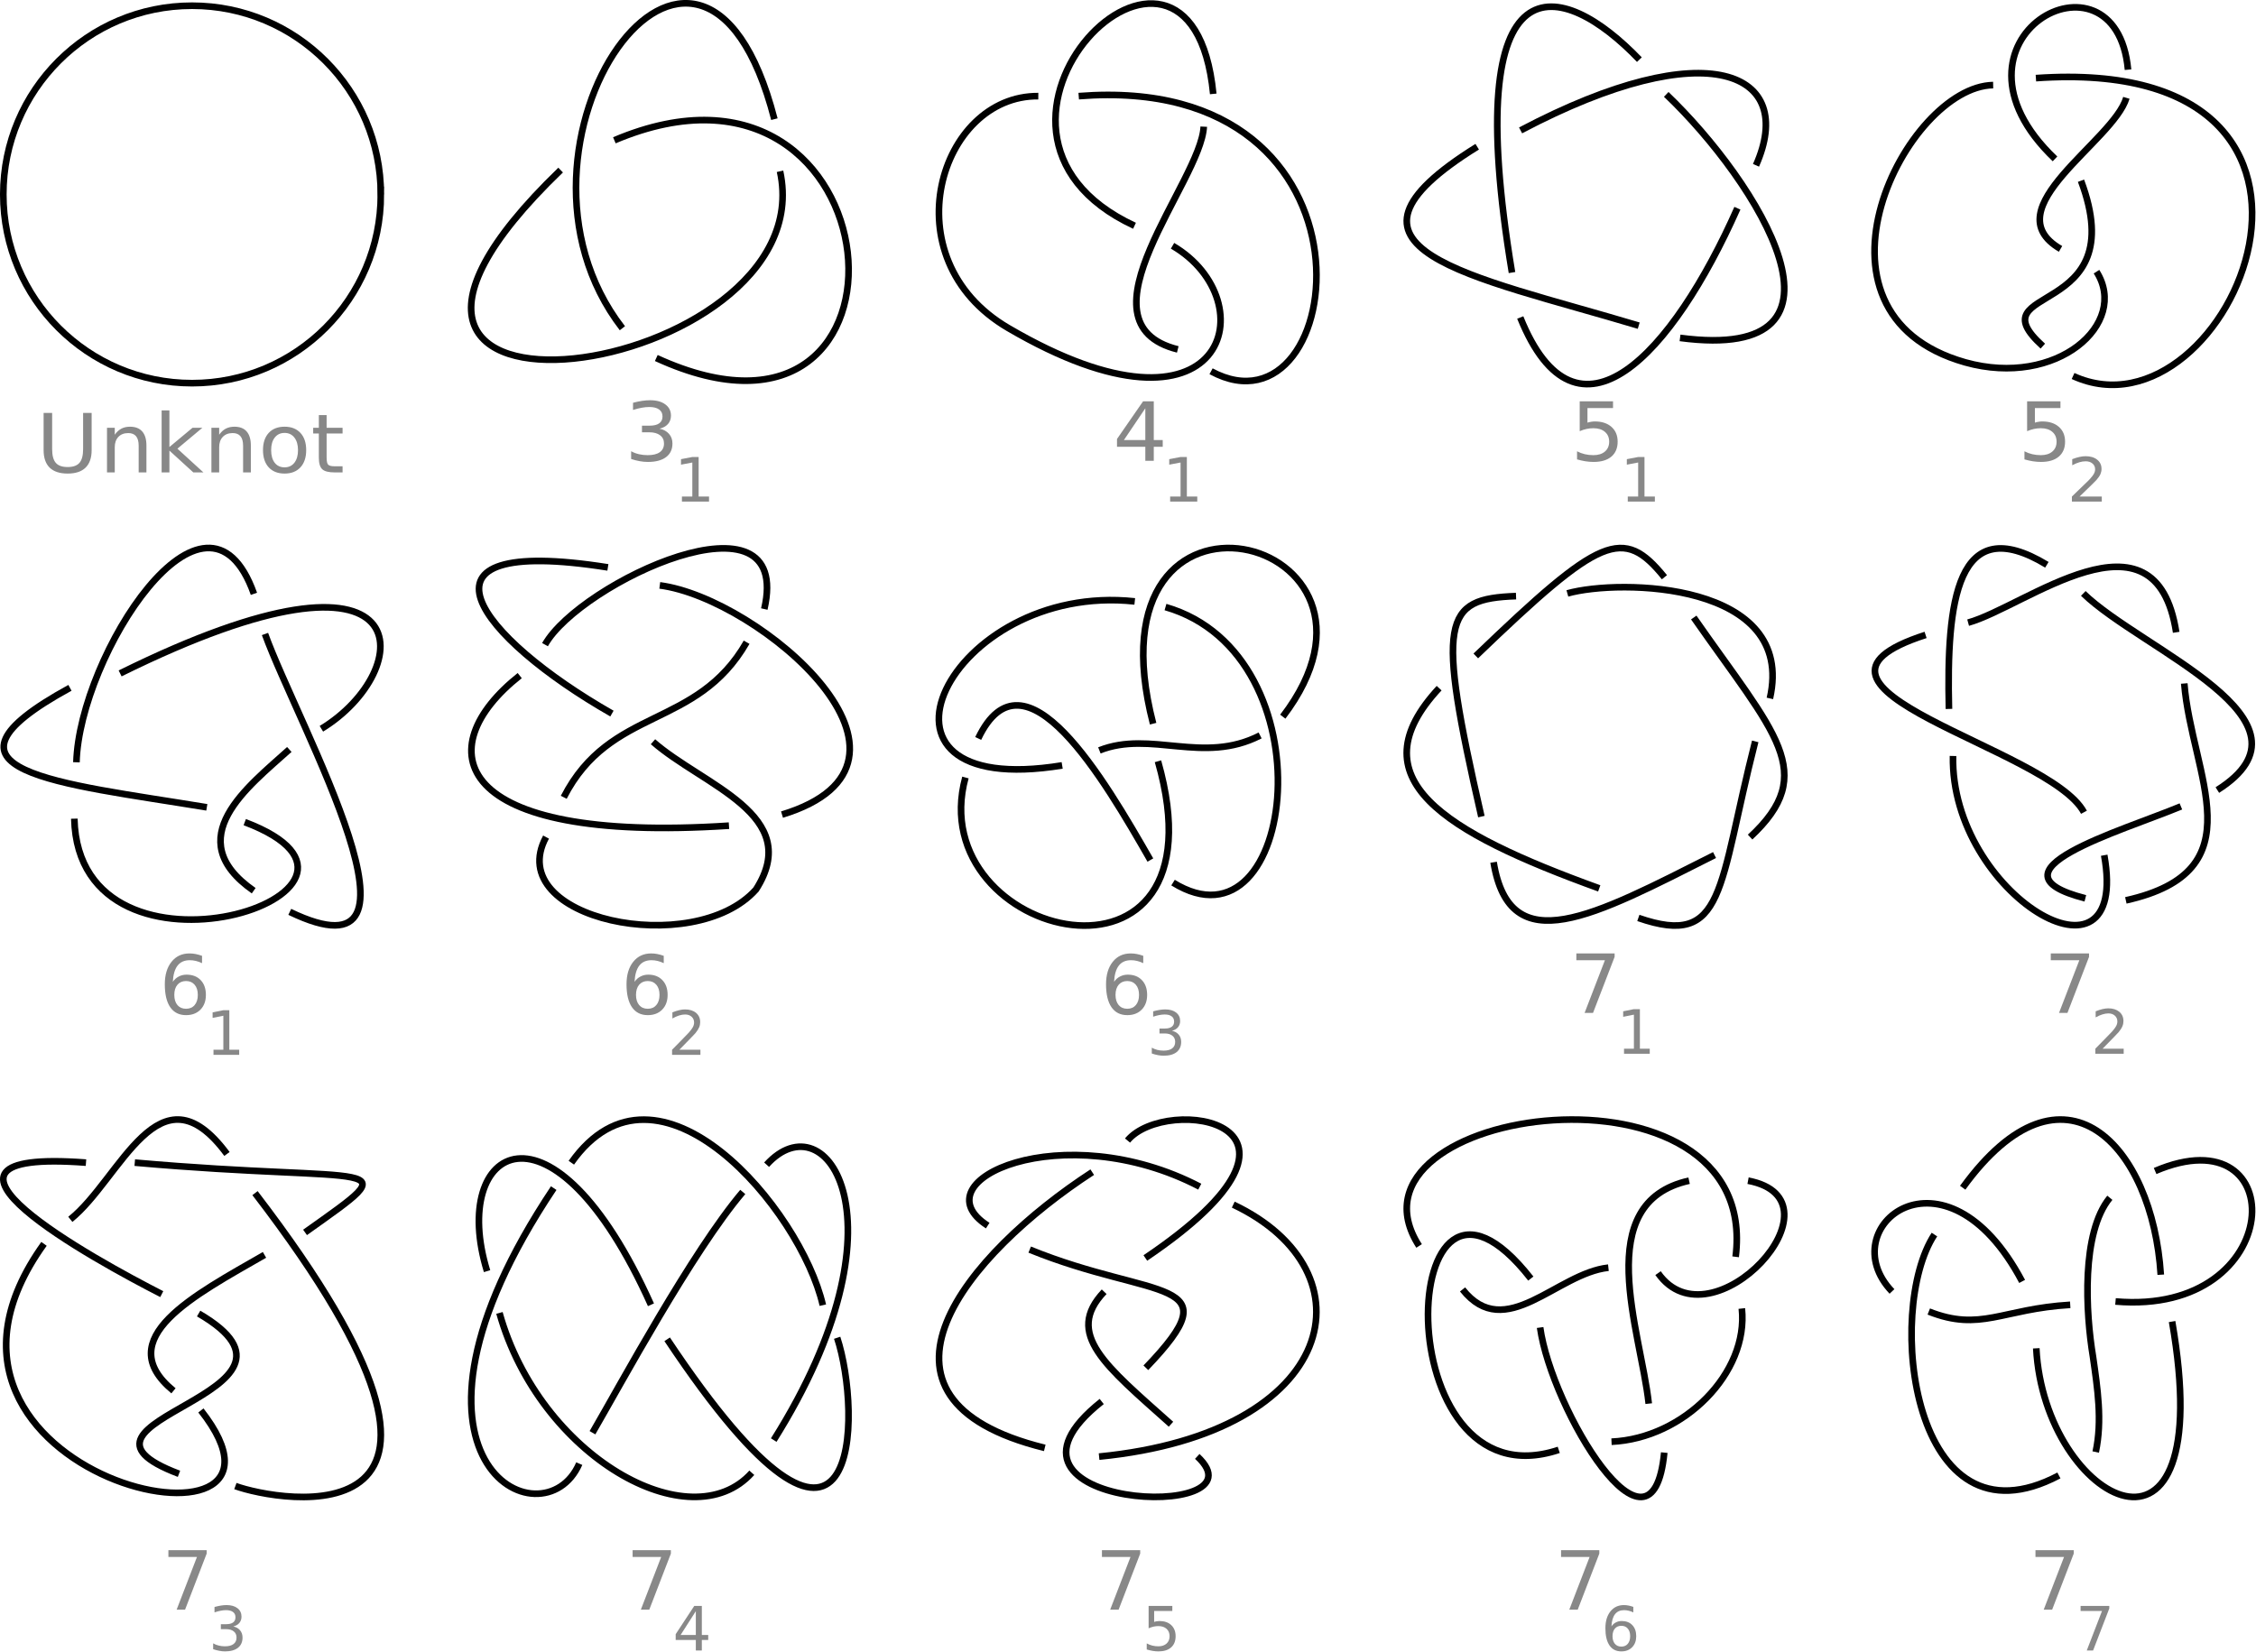 <?xml version="1.0" encoding="UTF-8" standalone="no"?>
<!-- Created with Inkscape (http://www.inkscape.org/) -->

<svg
   version="1.1"
   id="svg2"
   xml:space="preserve"
   width="4421.297"
   height="3237.763"
   viewBox="0 0 442.13 323.776"
   sodipodi:docname="knot-table.svg"
   inkscape:version="1.1 (ce6663b3b7, 2021-05-25)"
   xmlns:inkscape="http://www.inkscape.org/namespaces/inkscape"
   xmlns:sodipodi="http://sodipodi.sourceforge.net/DTD/sodipodi-0.dtd"
   xmlns="http://www.w3.org/2000/svg"
   xmlns:svg="http://www.w3.org/2000/svg"><defs
     id="defs6" /><sodipodi:namedview
     id="namedview4"
     pagecolor="#ffffff"
     bordercolor="#666666"
     borderopacity="1.0"
     inkscape:pageshadow="2"
     inkscape:pageopacity="0.0"
     inkscape:pagecheckerboard="0"
     showgrid="false"
     fit-margin-top="0"
     fit-margin-left="0"
     fit-margin-right="0"
     fit-margin-bottom="0"
     inkscape:zoom="0.1767767"
     inkscape:cx="-579.82756"
     inkscape:cy="14.142136"
     inkscape:window-width="1920"
     inkscape:window-height="1024"
     inkscape:window-x="0"
     inkscape:window-y="30"
     inkscape:window-maximized="1"
     inkscape:current-layer="g10" /><g
     id="g8"
     inkscape:groupmode="layer"
     inkscape:label="knot-table"
     transform="matrix(1.333,0,0,1.333,-10.35,-0.349)"><g
       id="g10"><path
         d="m 14.176,60.98 h 1.254 v 5.317 c 0,0.937 0.179,1.613 0.539,2.027 0.355,0.41 0.937,0.614 1.742,0.614 0.797,0 1.379,-0.204 1.734,-0.614 0.36,-0.414 0.539,-1.09 0.539,-2.027 V 60.98 h 1.254 v 5.461 c 0,1.141 -0.297,2.004 -0.894,2.586 -0.594,0.582 -1.473,0.871 -2.633,0.871 -1.168,0 -2.047,-0.289 -2.645,-0.871 -0.593,-0.582 -0.89,-1.445 -0.89,-2.586 V 60.98 m 15.117,4.79 v 3.96 h -1.141 v -3.925 c 0,-0.621 -0.125,-1.086 -0.382,-1.395 -0.254,-0.308 -0.637,-0.465 -1.149,-0.465 -0.613,0 -1.098,0.188 -1.453,0.559 -0.352,0.371 -0.531,0.875 -0.531,1.516 v 3.71 h -1.141 v -6.562 h 1.141 v 1.02 c 0.273,-0.395 0.593,-0.692 0.961,-0.887 0.367,-0.196 0.797,-0.293 1.277,-0.293 0.797,0 1.398,0.234 1.805,0.703 0.406,0.465 0.613,1.152 0.613,2.059 m 2.234,-5.157 h 1.145 v 5.383 l 3.394,-2.828 h 1.45 l -3.668,3.07 3.824,3.492 h -1.484 l -3.516,-3.207 v 3.207 h -1.145 v -9.117 m 13.118,5.157 v 3.96 h -1.141 v -3.925 c 0,-0.621 -0.125,-1.086 -0.383,-1.395 -0.254,-0.308 -0.637,-0.465 -1.148,-0.465 -0.614,0 -1.098,0.188 -1.453,0.559 -0.352,0.371 -0.532,0.875 -0.532,1.516 v 3.71 h -1.14 v -6.562 h 1.14 v 1.02 c 0.274,-0.395 0.594,-0.692 0.957,-0.887 0.371,-0.196 0.801,-0.293 1.282,-0.293 0.796,0 1.398,0.234 1.804,0.703 0.407,0.465 0.614,1.152 0.614,2.059 m 4.96,-1.848 c -0.609,0 -1.089,0.226 -1.445,0.68 -0.355,0.449 -0.531,1.066 -0.531,1.851 0,0.785 0.176,1.406 0.523,1.859 0.356,0.45 0.84,0.672 1.453,0.672 0.606,0 1.086,-0.226 1.442,-0.679 0.351,-0.453 0.531,-1.071 0.531,-1.852 0,-0.777 -0.18,-1.391 -0.531,-1.844 -0.356,-0.457 -0.836,-0.687 -1.442,-0.687 m 0,-0.914 c 0.989,0 1.766,0.304 2.329,0.914 0.566,0.609 0.847,1.453 0.847,2.531 0,1.074 -0.281,1.918 -0.847,2.531 -0.563,0.61 -1.34,0.914 -2.329,0.914 -0.992,0 -1.773,-0.304 -2.335,-0.914 -0.559,-0.613 -0.84,-1.457 -0.84,-2.531 0,-1.078 0.281,-1.922 0.84,-2.531 0.562,-0.61 1.343,-0.914 2.335,-0.914 m 6.18,-1.703 v 1.863 h 2.344 v 0.836 h -2.344 v 3.562 c 0,0.536 0.078,0.879 0.231,1.032 0.156,0.152 0.468,0.23 0.945,0.23 h 1.168 v 0.902 h -1.168 c -0.879,0 -1.484,-0.156 -1.816,-0.464 -0.336,-0.313 -0.504,-0.879 -0.504,-1.7 v -3.562 h -0.832 v -0.836 h 0.832 v -1.863 h 1.144"
         style="fill:#888888;fill-opacity:1;fill-rule:nonzero;stroke:none"
         id="path12" /><path
         d="m 104.727,63.301 c 0.597,0.121 1.062,0.375 1.394,0.758 0.34,0.382 0.508,0.855 0.508,1.418 0,0.863 -0.313,1.531 -0.941,2.003 -0.626,0.473 -1.516,0.708 -2.668,0.708 -0.387,0 -0.79,-0.036 -1.2,-0.11 -0.406,-0.07 -0.832,-0.18 -1.265,-0.324 v -1.141 c 0.343,0.192 0.722,0.336 1.136,0.434 0.411,0.098 0.84,0.144 1.289,0.144 0.786,0 1.379,-0.144 1.79,-0.437 0.41,-0.293 0.617,-0.719 0.617,-1.277 0,-0.516 -0.192,-0.918 -0.575,-1.207 -0.378,-0.293 -0.91,-0.442 -1.589,-0.442 h -1.075 v -0.973 h 1.125 c 0.614,0 1.082,-0.113 1.407,-0.343 0.328,-0.235 0.488,-0.571 0.488,-1.008 0,-0.449 -0.168,-0.793 -0.504,-1.031 -0.336,-0.243 -0.816,-0.364 -1.441,-0.364 -0.34,0 -0.707,0.036 -1.098,0.106 -0.395,0.07 -0.824,0.18 -1.293,0.328 v -1.055 c 0.473,-0.125 0.918,-0.218 1.328,-0.281 0.418,-0.062 0.809,-0.094 1.176,-0.094 0.945,0 1.695,0.203 2.246,0.614 0.555,0.406 0.828,0.957 0.828,1.652 0,0.484 -0.144,0.894 -0.437,1.23 -0.293,0.332 -0.707,0.563 -1.246,0.692"
         style="fill:#888888;fill-opacity:1;fill-rule:nonzero;stroke:none"
         id="path14" /><path
         d="m 108.023,73.277 h 1.528 v -5.004 l -1.664,0.317 v -0.809 l 1.656,-0.316 h 0.937 v 5.812 h 1.528 v 0.746 h -3.985 v -0.746"
         style="fill:#888888;fill-opacity:1;fill-rule:nonzero;stroke:none"
         id="path16" /><path
         d="M 176.152,60.301 173,64.973 h 3.152 v -4.672 m -0.328,-1.031 h 1.571 v 5.703 h 1.316 v 0.984 h -1.316 v 2.063 h -1.243 v -2.063 h -4.164 v -1.145 l 3.836,-5.542"
         style="fill:#888888;fill-opacity:1;fill-rule:nonzero;stroke:none"
         id="path18" /><path
         d="m 179.801,73.277 h 1.531 v -5.004 l -1.664,0.317 v -0.809 l 1.652,-0.316 h 0.938 v 5.812 h 1.531 v 0.746 h -3.988 v -0.746"
         style="fill:#888888;fill-opacity:1;fill-rule:nonzero;stroke:none"
         id="path20" /><path
         d="m 240.016,59.27 h 4.898 v 0.996 h -3.758 v 2.144 c 0.184,-0.058 0.364,-0.101 0.543,-0.129 0.184,-0.031 0.363,-0.047 0.547,-0.047 1.027,0 1.844,0.27 2.445,0.805 0.602,0.535 0.903,1.258 0.903,2.172 0,0.941 -0.309,1.676 -0.926,2.199 -0.617,0.52 -1.488,0.778 -2.613,0.778 -0.391,0 -0.785,-0.032 -1.188,-0.094 -0.398,-0.063 -0.812,-0.156 -1.242,-0.282 v -1.187 c 0.371,0.191 0.754,0.332 1.148,0.426 0.395,0.094 0.813,0.14 1.254,0.14 0.715,0 1.278,-0.175 1.696,-0.531 0.414,-0.355 0.625,-0.84 0.625,-1.449 0,-0.609 -0.211,-1.09 -0.625,-1.445 -0.418,-0.356 -0.981,-0.536 -1.696,-0.536 -0.332,0 -0.668,0.036 -1,0.106 -0.328,0.07 -0.668,0.18 -1.011,0.328 V 59.27"
         style="fill:#888888;fill-opacity:1;fill-rule:nonzero;stroke:none"
         id="path22" /><path
         d="m 247.082,73.277 h 1.527 v -5.004 l -1.664,0.317 v -0.809 l 1.657,-0.316 h 0.937 v 5.812 h 1.527 v 0.746 h -3.984 v -0.746"
         style="fill:#888888;fill-opacity:1;fill-rule:nonzero;stroke:none"
         id="path24" /><path
         d="m 305.793,59.27 h 4.902 v 0.996 h -3.757 v 2.144 c 0.179,-0.058 0.363,-0.101 0.542,-0.129 0.18,-0.031 0.364,-0.047 0.543,-0.047 1.032,0 1.848,0.27 2.45,0.805 0.601,0.535 0.902,1.258 0.902,2.172 0,0.941 -0.309,1.676 -0.93,2.199 -0.617,0.52 -1.488,0.778 -2.613,0.778 -0.387,0 -0.781,-0.032 -1.187,-0.094 -0.399,-0.063 -0.813,-0.156 -1.243,-0.282 v -1.187 c 0.371,0.191 0.754,0.332 1.153,0.426 0.394,0.094 0.812,0.14 1.254,0.14 0.711,0 1.277,-0.175 1.691,-0.531 0.418,-0.355 0.625,-0.84 0.625,-1.449 0,-0.609 -0.207,-1.09 -0.625,-1.445 -0.414,-0.356 -0.98,-0.536 -1.691,-0.536 -0.336,0 -0.668,0.036 -1.004,0.106 -0.328,0.07 -0.664,0.18 -1.012,0.328 V 59.27"
         style="fill:#888888;fill-opacity:1;fill-rule:nonzero;stroke:none"
         id="path26" /><path
         d="m 313.504,73.277 h 3.269 v 0.746 h -4.394 v -0.746 c 0.355,-0.347 0.84,-0.816 1.449,-1.402 0.617,-0.586 1,-0.969 1.16,-1.137 0.301,-0.32 0.508,-0.59 0.625,-0.808 0.121,-0.223 0.18,-0.442 0.18,-0.657 0,-0.347 -0.129,-0.632 -0.387,-0.851 -0.258,-0.219 -0.594,-0.328 -1.008,-0.328 -0.293,0 -0.605,0.047 -0.929,0.144 -0.324,0.098 -0.672,0.242 -1.043,0.438 v -0.895 c 0.375,-0.144 0.726,-0.254 1.054,-0.324 0.329,-0.074 0.629,-0.113 0.899,-0.113 0.719,0 1.289,0.172 1.715,0.511 0.429,0.34 0.64,0.793 0.64,1.364 0,0.269 -0.054,0.523 -0.16,0.769 -0.105,0.239 -0.301,0.524 -0.582,0.852 -0.074,0.086 -0.32,0.332 -0.734,0.738 -0.414,0.402 -1,0.969 -1.754,1.699"
         style="fill:#888888;fill-opacity:1;fill-rule:nonzero;stroke:none"
         id="path28" /><path
         d="m 35.117,144.52 c -0.531,0 -0.953,0.183 -1.265,0.546 -0.309,0.364 -0.461,0.86 -0.461,1.493 0,0.629 0.152,1.129 0.461,1.496 0.312,0.363 0.734,0.543 1.265,0.543 0.531,0 0.953,-0.18 1.262,-0.543 0.312,-0.367 0.469,-0.867 0.469,-1.496 0,-0.633 -0.157,-1.129 -0.469,-1.493 -0.309,-0.363 -0.731,-0.546 -1.262,-0.546 m 2.352,-3.708 v 1.079 c -0.297,-0.141 -0.598,-0.25 -0.903,-0.325 -0.3,-0.074 -0.601,-0.109 -0.898,-0.109 -0.781,0 -1.379,0.262 -1.793,0.789 -0.41,0.527 -0.645,1.324 -0.703,2.391 0.23,-0.34 0.519,-0.598 0.867,-0.778 0.348,-0.183 0.731,-0.277 1.149,-0.277 0.878,0 1.574,0.27 2.082,0.805 0.511,0.531 0.765,1.254 0.765,2.172 0,0.898 -0.265,1.621 -0.797,2.164 -0.531,0.543 -1.238,0.812 -2.121,0.812 -1.012,0 -1.785,-0.387 -2.32,-1.16 -0.535,-0.777 -0.801,-1.902 -0.801,-3.375 0,-1.383 0.328,-2.484 0.984,-3.305 0.657,-0.824 1.536,-1.234 2.641,-1.234 0.297,0 0.598,0.027 0.899,0.086 0.304,0.058 0.621,0.148 0.949,0.265"
         style="fill:#888888;fill-opacity:1;fill-rule:nonzero;stroke:none"
         id="path30" /><path
         d="m 39.152,154.625 h 1.45 v -5.004 l -1.579,0.317 v -0.809 l 1.571,-0.317 h 0.886 v 5.813 h 1.45 v 0.75 h -3.778 v -0.75"
         style="fill:#888888;fill-opacity:1;fill-rule:nonzero;stroke:none"
         id="path32" /><path
         d="m 103,144.52 c -0.531,0 -0.953,0.183 -1.266,0.546 -0.308,0.364 -0.464,0.86 -0.464,1.493 0,0.629 0.156,1.129 0.464,1.496 0.313,0.363 0.735,0.543 1.266,0.543 0.531,0 0.949,-0.18 1.258,-0.543 0.312,-0.367 0.469,-0.867 0.469,-1.496 0,-0.633 -0.157,-1.129 -0.469,-1.493 -0.309,-0.363 -0.727,-0.546 -1.258,-0.546 m 2.348,-3.708 v 1.079 c -0.297,-0.141 -0.598,-0.25 -0.903,-0.325 -0.3,-0.074 -0.597,-0.109 -0.894,-0.109 -0.781,0 -1.379,0.262 -1.793,0.789 -0.41,0.527 -0.645,1.324 -0.703,2.391 0.23,-0.34 0.519,-0.598 0.867,-0.778 0.348,-0.183 0.73,-0.277 1.148,-0.277 0.879,0 1.571,0.27 2.078,0.805 0.512,0.531 0.77,1.254 0.77,2.172 0,0.898 -0.266,1.621 -0.797,2.164 -0.531,0.543 -1.238,0.812 -2.121,0.812 -1.012,0 -1.785,-0.387 -2.32,-1.16 -0.535,-0.777 -0.805,-1.902 -0.805,-3.375 0,-1.383 0.328,-2.484 0.984,-3.305 0.657,-0.824 1.539,-1.234 2.645,-1.234 0.297,0 0.594,0.027 0.894,0.086 0.305,0.058 0.622,0.148 0.95,0.265"
         style="fill:#888888;fill-opacity:1;fill-rule:nonzero;stroke:none"
         id="path34" /><path
         d="m 107.645,154.625 h 3.097 v 0.75 h -4.168 v -0.75 c 0.34,-0.348 0.797,-0.813 1.375,-1.398 0.586,-0.59 0.949,-0.969 1.102,-1.141 0.281,-0.32 0.48,-0.59 0.594,-0.809 0.113,-0.222 0.167,-0.441 0.167,-0.652 0,-0.352 -0.121,-0.633 -0.367,-0.855 -0.242,-0.219 -0.562,-0.329 -0.953,-0.329 -0.277,0 -0.574,0.047 -0.883,0.145 -0.308,0.098 -0.636,0.242 -0.988,0.441 v -0.898 c 0.356,-0.145 0.691,-0.25 1,-0.324 0.313,-0.075 0.594,-0.11 0.852,-0.11 0.679,0 1.222,0.168 1.629,0.508 0.402,0.34 0.605,0.793 0.605,1.363 0,0.27 -0.051,0.528 -0.156,0.77 -0.098,0.238 -0.281,0.523 -0.547,0.852 -0.074,0.085 -0.309,0.332 -0.699,0.738 -0.395,0.406 -0.946,0.972 -1.66,1.699"
         style="fill:#888888;fill-opacity:1;fill-rule:nonzero;stroke:none"
         id="path36" /><path
         d="m 173.5,144.52 c -0.531,0 -0.953,0.183 -1.266,0.546 -0.308,0.364 -0.464,0.86 -0.464,1.493 0,0.629 0.156,1.129 0.464,1.496 0.313,0.363 0.735,0.543 1.266,0.543 0.531,0 0.949,-0.18 1.258,-0.543 0.312,-0.367 0.469,-0.867 0.469,-1.496 0,-0.633 -0.157,-1.129 -0.469,-1.493 -0.309,-0.363 -0.727,-0.546 -1.258,-0.546 m 2.348,-3.708 v 1.079 c -0.297,-0.141 -0.598,-0.25 -0.903,-0.325 -0.3,-0.074 -0.597,-0.109 -0.894,-0.109 -0.781,0 -1.379,0.262 -1.793,0.789 -0.41,0.527 -0.645,1.324 -0.703,2.391 0.23,-0.34 0.519,-0.598 0.867,-0.778 0.348,-0.183 0.73,-0.277 1.148,-0.277 0.879,0 1.571,0.27 2.078,0.805 0.512,0.531 0.77,1.254 0.77,2.172 0,0.898 -0.266,1.621 -0.797,2.164 -0.531,0.543 -1.238,0.812 -2.121,0.812 -1.012,0 -1.785,-0.387 -2.32,-1.16 -0.535,-0.777 -0.805,-1.902 -0.805,-3.375 0,-1.383 0.328,-2.484 0.984,-3.305 0.657,-0.824 1.539,-1.234 2.645,-1.234 0.297,0 0.594,0.027 0.894,0.086 0.305,0.058 0.622,0.148 0.95,0.265"
         style="fill:#888888;fill-opacity:1;fill-rule:nonzero;stroke:none"
         id="path38" /><path
         d="m 180.066,151.836 c 0.426,0.09 0.758,0.281 0.996,0.566 0.239,0.289 0.36,0.641 0.36,1.063 0,0.648 -0.223,1.148 -0.668,1.504 -0.445,0.355 -1.078,0.531 -1.899,0.531 -0.277,0 -0.558,-0.027 -0.851,-0.082 -0.293,-0.055 -0.59,-0.133 -0.902,-0.242 v -0.856 c 0.246,0.141 0.515,0.25 0.808,0.325 0.293,0.074 0.598,0.109 0.918,0.109 0.559,0 0.981,-0.109 1.27,-0.328 0.293,-0.223 0.441,-0.539 0.441,-0.961 0,-0.387 -0.137,-0.688 -0.41,-0.903 -0.27,-0.222 -0.645,-0.332 -1.129,-0.332 h -0.766 v -0.726 h 0.801 c 0.438,0 0.77,-0.09 1.004,-0.262 0.231,-0.176 0.344,-0.426 0.344,-0.754 0,-0.34 -0.117,-0.597 -0.36,-0.773 -0.238,-0.184 -0.578,-0.274 -1.023,-0.274 -0.242,0 -0.504,0.028 -0.781,0.079 -0.278,0.054 -0.586,0.136 -0.918,0.246 v -0.789 c 0.336,-0.094 0.652,-0.165 0.945,-0.211 0.293,-0.047 0.574,-0.071 0.832,-0.071 0.676,0 1.207,0.153 1.602,0.461 0.39,0.305 0.59,0.719 0.59,1.239 0,0.363 -0.106,0.671 -0.313,0.921 -0.211,0.25 -0.504,0.422 -0.891,0.52"
         style="fill:#888888;fill-opacity:1;fill-rule:nonzero;stroke:none"
         id="path40" /><path
         d="m 239.523,140.461 h 5.625 v 0.504 l -3.175,8.242 h -1.239 l 2.989,-7.75 h -4.2 v -0.996"
         style="fill:#888888;fill-opacity:1;fill-rule:nonzero;stroke:none"
         id="path42" /><path
         d="m 246.531,154.469 h 1.453 v -5.004 l -1.578,0.316 v -0.808 l 1.567,-0.317 h 0.89 v 5.813 h 1.449 v 0.746 h -3.781 v -0.746"
         style="fill:#888888;fill-opacity:1;fill-rule:nonzero;stroke:none"
         id="path44" /><path
         d="m 309.273,140.461 h 5.625 v 0.504 l -3.175,8.242 h -1.239 l 2.989,-7.75 h -4.2 v -0.996"
         style="fill:#888888;fill-opacity:1;fill-rule:nonzero;stroke:none"
         id="path46" /><path
         d="m 316.895,154.469 h 3.097 v 0.746 h -4.168 v -0.746 c 0.34,-0.348 0.797,-0.817 1.375,-1.403 0.586,-0.589 0.949,-0.968 1.102,-1.136 0.281,-0.321 0.48,-0.59 0.594,-0.809 0.113,-0.223 0.167,-0.441 0.167,-0.656 0,-0.348 -0.121,-0.633 -0.367,-0.852 -0.242,-0.218 -0.562,-0.332 -0.953,-0.332 -0.277,0 -0.574,0.051 -0.883,0.149 -0.308,0.093 -0.636,0.242 -0.988,0.437 v -0.894 c 0.356,-0.145 0.691,-0.254 1,-0.328 0.313,-0.071 0.594,-0.11 0.852,-0.11 0.679,0 1.222,0.172 1.629,0.512 0.402,0.34 0.605,0.793 0.605,1.359 0,0.27 -0.051,0.528 -0.156,0.77 -0.098,0.242 -0.281,0.527 -0.547,0.855 -0.074,0.082 -0.309,0.328 -0.699,0.739 -0.395,0.402 -0.946,0.968 -1.66,1.699"
         style="fill:#888888;fill-opacity:1;fill-rule:nonzero;stroke:none"
         id="path48" /><path
         d="m 32.523,228.211 h 5.625 v 0.504 l -3.175,8.242 h -1.239 l 2.989,-7.75 h -4.2 v -0.996"
         style="fill:#888888;fill-opacity:1;fill-rule:nonzero;stroke:none"
         id="path50" /><path
         d="m 42.066,239.43 c 0.426,0.09 0.758,0.277 0.996,0.566 0.239,0.285 0.36,0.641 0.36,1.063 0,0.648 -0.223,1.148 -0.668,1.503 -0.445,0.352 -1.078,0.532 -1.899,0.532 -0.277,0 -0.558,-0.028 -0.851,-0.086 -0.293,-0.051 -0.59,-0.133 -0.902,-0.238 v -0.86 c 0.246,0.145 0.515,0.254 0.808,0.324 0.293,0.075 0.598,0.114 0.918,0.114 0.559,0 0.981,-0.114 1.27,-0.332 0.293,-0.219 0.441,-0.539 0.441,-0.957 0,-0.387 -0.137,-0.688 -0.41,-0.907 -0.27,-0.218 -0.645,-0.328 -1.129,-0.328 h -0.766 v -0.73 h 0.801 c 0.438,0 0.77,-0.086 1.004,-0.258 0.231,-0.176 0.344,-0.43 0.344,-0.758 0,-0.336 -0.117,-0.594 -0.36,-0.773 -0.238,-0.18 -0.578,-0.274 -1.023,-0.274 -0.242,0 -0.504,0.028 -0.781,0.082 -0.278,0.051 -0.586,0.133 -0.918,0.246 v -0.793 c 0.336,-0.093 0.652,-0.164 0.945,-0.211 0.293,-0.046 0.574,-0.07 0.832,-0.07 0.676,0 1.207,0.156 1.602,0.461 0.39,0.305 0.59,0.719 0.59,1.242 0,0.364 -0.106,0.668 -0.313,0.922 -0.211,0.25 -0.504,0.422 -0.891,0.52"
         style="fill:#888888;fill-opacity:1;fill-rule:nonzero;stroke:none"
         id="path52" /><path
         d="m 100.773,228.211 h 5.625 v 0.504 l -3.175,8.242 h -1.239 l 2.989,-7.75 h -4.2 v -0.996"
         style="fill:#888888;fill-opacity:1;fill-rule:nonzero;stroke:none"
         id="path54" /><path
         d="m 110.066,237.18 -2.238,3.5 h 2.238 v -3.5 m -0.23,-0.774 h 1.113 v 4.274 h 0.938 v 0.738 h -0.938 v 1.547 h -0.883 v -1.547 h -2.961 v -0.856 l 2.731,-4.156"
         style="fill:#888888;fill-opacity:1;fill-rule:nonzero;stroke:none"
         id="path56" /><path
         d="m 169.773,228.211 h 5.625 v 0.504 l -3.175,8.242 h -1.239 l 2.989,-7.75 h -4.2 v -0.996"
         style="fill:#888888;fill-opacity:1;fill-rule:nonzero;stroke:none"
         id="path58" /><path
         d="m 176.637,236.406 h 3.484 v 0.746 h -2.672 v 1.61 c 0.129,-0.047 0.258,-0.078 0.387,-0.098 0.129,-0.023 0.258,-0.035 0.387,-0.035 0.734,0 1.312,0.199 1.742,0.601 0.426,0.403 0.64,0.946 0.64,1.629 0,0.707 -0.218,1.258 -0.66,1.649 -0.437,0.39 -1.058,0.586 -1.859,0.586 -0.274,0 -0.555,-0.024 -0.844,-0.071 -0.281,-0.046 -0.578,-0.117 -0.883,-0.211 v -0.894 c 0.266,0.144 0.539,0.254 0.821,0.324 0.281,0.07 0.578,0.106 0.89,0.106 0.508,0 0.907,-0.137 1.203,-0.403 0.297,-0.265 0.446,-0.629 0.446,-1.086 0,-0.457 -0.149,-0.816 -0.446,-1.086 -0.296,-0.265 -0.695,-0.398 -1.203,-0.398 -0.238,0 -0.476,0.027 -0.711,0.078 -0.234,0.055 -0.476,0.137 -0.722,0.246 v -3.293"
         style="fill:#888888;fill-opacity:1;fill-rule:nonzero;stroke:none"
         id="path60" /><path
         d="m 237.273,228.211 h 5.625 v 0.504 l -3.175,8.242 h -1.239 l 2.989,-7.75 h -4.2 v -0.996"
         style="fill:#888888;fill-opacity:1;fill-rule:nonzero;stroke:none"
         id="path62" /><path
         d="m 246.137,239.332 c -0.399,0 -0.715,0.137 -0.949,0.406 -0.231,0.274 -0.348,0.649 -0.348,1.121 0,0.473 0.117,0.848 0.348,1.121 0.234,0.274 0.55,0.411 0.949,0.411 0.398,0 0.715,-0.137 0.945,-0.411 0.234,-0.273 0.352,-0.648 0.352,-1.121 0,-0.472 -0.118,-0.847 -0.352,-1.121 -0.23,-0.269 -0.547,-0.406 -0.945,-0.406 m 1.761,-2.781 v 0.808 c -0.222,-0.105 -0.449,-0.187 -0.675,-0.242 -0.227,-0.055 -0.45,-0.086 -0.672,-0.086 -0.586,0 -1.035,0.199 -1.344,0.594 -0.309,0.398 -0.484,0.996 -0.527,1.793 0.172,-0.254 0.386,-0.449 0.648,-0.582 0.262,-0.141 0.547,-0.207 0.863,-0.207 0.657,0 1.176,0.199 1.559,0.601 0.383,0.399 0.574,0.942 0.574,1.629 0,0.676 -0.199,1.215 -0.597,1.621 -0.399,0.411 -0.926,0.614 -1.59,0.614 -0.758,0 -1.34,-0.289 -1.739,-0.871 -0.402,-0.582 -0.605,-1.426 -0.605,-2.532 0,-1.035 0.246,-1.863 0.738,-2.476 0.492,-0.621 1.157,-0.93 1.985,-0.93 0.222,0 0.445,0.024 0.672,0.067 0.226,0.043 0.464,0.109 0.71,0.199"
         style="fill:#888888;fill-opacity:1;fill-rule:nonzero;stroke:none"
         id="path64" /><path
         d="m 307.023,228.211 h 5.625 v 0.504 l -3.175,8.242 h -1.239 l 2.989,-7.75 h -4.2 v -0.996"
         style="fill:#888888;fill-opacity:1;fill-rule:nonzero;stroke:none"
         id="path66" /><path
         d="m 313.656,236.406 h 4.219 v 0.375 l -2.383,6.184 h -0.93 l 2.243,-5.813 h -3.149 v -0.746"
         style="fill:#888888;fill-opacity:1;fill-rule:nonzero;stroke:none"
         id="path68" /><g
         id="g70"><path
           d="M 122.445,25.449 C 129.129,56.152 45.617,68.234 90.191,25.27 M 99.27,48.527 C 78.508,21.699 110.758,-24.371 121.617,17.785 M 98.09,20.891 c 41.961,-17.797 47.418,50.968 6.164,32.015"
           style="fill:none;stroke:#000000;stroke-width:0.975;stroke-linecap:butt;stroke-linejoin:miter;stroke-miterlimit:4;stroke-dasharray:none;stroke-opacity:1"
           id="path72" /></g><g
         id="g74"><path
           d="M 160.418,14.398 C 145.922,14.27 138.488,38.246 156,48.496 c 32.242,18.875 38.016,-4.008 24.152,-12.094 m 5.664,18.453 C 205.992,65.77 212.84,10.727 166.359,14.398 m 8.203,19.063 C 144.074,19.293 182.855,-19.43 186.137,14.07 m -1.395,4.817 c -0.394,8.078 -19.316,28.879 -3.82,32.754"
           style="fill:none;stroke:#000000;stroke-width:0.975;stroke-linecap:butt;stroke-linejoin:miter;stroke-miterlimit:4;stroke-dasharray:none;stroke-opacity:1"
           id="path76" /></g><g
         id="g78"><path
           d="M 230.059,40.34 C 222.184,-7.121 237.5,-2.746 248.789,9.031 m -0.098,39.117 C 223.785,40.672 200.508,37.012 224.945,21.836 m 38.254,9.043 c -9.531,21.492 -23.597,36.742 -31.926,16.07 m 21.465,-32.808 c 13.407,12.793 30.211,39.547 2.028,35.808 M 231.324,19.434 c 27.656,-14.579 40.649,-8.477 34.61,5.136"
           style="fill:none;stroke:#000000;stroke-width:0.975;stroke-linecap:butt;stroke-linejoin:miter;stroke-miterlimit:4;stroke-dasharray:none;stroke-opacity:1"
           id="path80" /></g><g
         id="g82"><path
           d="m 320.387,14.648 c -1.899,6.407 -19.731,16.364 -9.68,22.215 m -2.602,14.297 c -10.222,-9.258 13.325,-3.742 5.61,-24.324 m 2.281,13.375 c 4.844,7.648 -5.82,17.105 -19.301,13.336 -25.625,-7.27 -8.66,-40.555 4.106,-40.774 m 6.285,-1.023 c 53.203,-3.723 28.59,54.414 5.465,43.801 M 309.895,23.625 C 291.34,5.953 318.84,-8.938 320.629,10.508"
           style="fill:none;stroke:#000000;stroke-width:0.975;stroke-linecap:butt;stroke-linejoin:miter;stroke-miterlimit:4;stroke-dasharray:none;stroke-opacity:1"
           id="path84" /></g><g
         id="g86"><path
           d="M 63.754,28.852 C 63.754,44.172 51.32,56.605 36,56.605 20.684,56.605 8.25,44.172 8.25,28.852 8.25,13.535 20.684,1.102 36,1.102 c 15.32,0 27.754,12.433 27.754,27.75 z"
           style="fill:none;stroke:#000000;stroke-width:0.975;stroke-linecap:butt;stroke-linejoin:miter;stroke-miterlimit:4;stroke-dasharray:none;stroke-opacity:1"
           id="path88" /></g><g
         id="g90"><path
           d="m 50.367,134.348 c 23.047,11.105 1.242,-27.36 -3.644,-40.86 m 3.578,16.981 c -6.047,5.465 -16.235,13.093 -5.239,20.769 M 45.098,87.582 C 38.035,67.664 19.449,96.715 19,112.352 m 6.426,-13.067 c 45.203,-22.347 43.504,-0.305 29.59,8.141 m -16.844,11.551 c -21.899,-3.61 -42.66,-5.25 -20.121,-17.571 m 0.64,19.239 c 0.645,27.167 51.957,10.671 25.059,0.507"
           style="fill:none;stroke:#000000;stroke-width:0.975;stroke-linecap:butt;stroke-linejoin:miter;stroke-miterlimit:4;stroke-dasharray:none;stroke-opacity:1"
           id="path92" /></g><g
         id="g94"><path
           d="m 87.891,95.055 c 5.113,-9.102 36.523,-23.77 32.242,-5.235 m -5.195,31.856 C 73.996,124.355 70.715,110.27 84.176,99.609 m 13.558,5.582 C 78.238,94.066 66.09,78.785 97.137,83.695 m -9.09,39.657 c -6.512,12.109 21.746,17.925 30.863,7.714 7.063,-11.011 -7.789,-15.277 -15.14,-21.734 m 13.765,-14.633 c -7.359,12.852 -20.019,9.395 -26.887,22.801 m 14.118,-31.16 c 14.664,1.91 43.023,26.07 17.972,33.707"
           style="fill:none;stroke:#000000;stroke-width:0.975;stroke-linecap:butt;stroke-linejoin:miter;stroke-miterlimit:4;stroke-dasharray:none;stroke-opacity:1"
           id="path96" /></g><g
         id="g98"><path
           d="m 178.012,112.203 c 10.539,37.086 -34.836,26.277 -28.309,2.387 m 19.695,-3.985 c 7.579,-3.011 15.239,2.118 23.633,-2.199 m 3.332,-2.761 c 20.418,-26.719 -29.484,-39.27 -19.066,1.035 m 2.93,23.367 c 18.171,11.285 23.238,-33.504 -1.11,-40.52 m -4.519,-0.828 c -27.211,-2.937 -43.188,29.43 -10.672,24.113 m -12.344,-3.964 c 6.777,-14.196 18.539,6.062 25.313,17.882"
           style="fill:none;stroke:#000000;stroke-width:0.975;stroke-linecap:butt;stroke-linejoin:miter;stroke-miterlimit:4;stroke-dasharray:none;stroke-opacity:1"
           id="path100" /></g><g
         id="g102"><path
           d="m 265.82,109.281 c -5.5,21.563 -4.316,30.418 -17.183,25.961 M 225.559,120.34 c -6.649,-29.024 -5.657,-32.031 5.097,-32.422 m 7.547,-0.395 c 7.695,-2.183 33.668,-1.699 29.774,15.438 m -43.239,-6.246 c 18.371,-17.664 21.664,-19.063 27.735,-11.574 m -9.586,45.754 c -22.953,-8.313 -35.864,-16.172 -23.539,-29.442 m 40.492,24.543 c -17.863,9.02 -30.078,15.695 -32.485,1.059 m 29.43,-35.989 c 11.906,17.09 18.461,22.832 8.285,32.286"
           style="fill:none;stroke:#000000;stroke-width:0.975;stroke-linecap:butt;stroke-linejoin:miter;stroke-miterlimit:4;stroke-dasharray:none;stroke-opacity:1"
           id="path104" /></g><g
         id="g106"><path
           d="m 290.867,93.625 c -24.297,7.844 18.172,16.531 23.285,26.078 m 13.559,-26.461 c -3.012,-19.504 -22.223,-3.726 -30.59,-1.422 m 31.281,27.024 c -8.922,3.699 -29.41,9.574 -14.047,13.515 m -0.3,-44.836 c 8.547,8.329 35.976,18.614 19.707,28.915 m -39.461,-11.93 c -0.367,-15.711 1.086,-29.27 14.398,-21.196 m 8.43,42.708 c 3.879,21.488 -22.637,5.742 -22.231,-14.594 m 25.411,21.234 c 19.429,-4.324 9.695,-18.34 8.589,-31.894"
           style="fill:none;stroke:#000000;stroke-width:0.975;stroke-linecap:butt;stroke-linejoin:miter;stroke-miterlimit:4;stroke-dasharray:none;stroke-opacity:1"
           id="path108" /></g><g
         id="g110"><path
           d="m 37.301,207.664 c 19.137,24.332 -47.809,9.938 -23.067,-24.496 m 32.418,1.621 C 36.398,190.691 23.91,197.094 33.27,204.777 m -5.692,-33.554 c 35.863,3.183 40.668,-0.848 25.035,10.261 m -21.066,9.075 C 21.84,185.594 -8.441,169.051 20.406,171.223 m 13.672,45.757 c -20.992,-7.945 23.391,-11.636 2.891,-23.566 m 8.289,-17.707 c 40.226,52.434 3.207,45.301 -2.887,43.074 M 18.105,179.562 c 7.422,-5.941 13.032,-23.136 23.028,-9.613"
           style="fill:none;stroke:#000000;stroke-width:0.975;stroke-linecap:butt;stroke-linejoin:miter;stroke-miterlimit:4;stroke-dasharray:none;stroke-opacity:1"
           id="path112" /></g><g
         id="g114"><path
           d="m 81.195,193.324 c 5.918,21.141 28.09,33.563 37.102,23.504 m 3.223,-4.808 c 20.203,-32.125 7.777,-50.254 -1.047,-40.493 m -3.504,4.008 c -7.41,8.731 -17.965,28.301 -22.098,35.406 m -1.941,4.543 c -5.254,12.094 -30.614,-0.312 -3.758,-40.515 m 2.59,-3.735 c 12.718,-18.066 33.722,6.844 36.976,20.95 m 2.106,4.793 c 3.601,10.882 3.836,43.507 -24.992,0.226 m -2.383,-5.078 C 88.93,159.789 73.746,168.812 79.375,187.18"
           style="fill:none;stroke:#000000;stroke-width:0.975;stroke-linecap:butt;stroke-linejoin:miter;stroke-miterlimit:4;stroke-dasharray:none;stroke-opacity:1"
           id="path116" /></g><g
         id="g118"><path
           d="m 161.367,213.172 c -29.332,-7.234 -11.453,-28.555 6.981,-40.547 m 15.441,41.797 c 10.582,9.793 -34.078,7.789 -14.047,-8.074 m 3.793,-38.375 c 5.625,-6.809 32.41,-2.848 2.621,17.273 m 12.926,-7.848 c 20.711,9.805 15.703,33.555 -19.727,37.055 m 0.747,-24.246 c -5.875,6.191 0.195,10.879 9.824,19.484 M 152.98,180.484 c -10.39,-6.66 11.094,-16.187 31.176,-5.726 m -7.926,26.633 c 12.981,-13.508 1.383,-9.864 -17.078,-17.379"
           style="fill:none;stroke:#000000;stroke-width:0.975;stroke-linecap:butt;stroke-linejoin:miter;stroke-miterlimit:4;stroke-dasharray:none;stroke-opacity:1"
           id="path120" /></g><g
         id="g122"><path
           d="m 263.852,192.672 c 1.023,9.476 -8.524,19.101 -19.161,19.59 m -10.496,-16.793 c 1.676,12.011 16.496,36.66 18.25,18.394 m -15.511,-0.402 c -25.711,8.57 -24.137,-50.797 -4.106,-25.188 m 17.336,18.391 c -1.168,-10.723 -8.644,-29.539 5.934,-32.785 m 8.668,0 c 14.898,2.816 -5.403,24.75 -13.231,13.594 m -7.301,-0.801 c -7.586,0.808 -15.152,11.129 -21.441,3.199 m -6.391,-6.394 c -13.222,-20.641 50.403,-29.219 46.539,1.597"
           style="fill:none;stroke:#000000;stroke-width:0.975;stroke-linecap:butt;stroke-linejoin:miter;stroke-miterlimit:4;stroke-dasharray:none;stroke-opacity:1"
           id="path124" /></g><g
         id="g126"><path
           d="m 296.324,174.914 c 14.899,-20.543 27.93,-6.105 29.121,12.793 m 1.664,6.887 c 7.047,40.484 -18.808,26.601 -19.968,3.933 m 10.816,-22.136 c -4.227,5.164 -3.551,16.902 -2.48,23.367 0.66,4.609 1.398,9.398 0.402,14.019 m -5.41,3.446 c -21.61,11.429 -25.629,-24.262 -18.301,-35.422 m 12.894,6.89 c -11.386,-21.511 -28.128,-7.941 -19.136,1.473 m 32.863,1.477 c 25.289,2.187 26.07,-27.856 5.824,-19.184 m -33.277,20.66 c 7.625,3.024 10.742,-0.387 20.797,-0.984"
           style="fill:none;stroke:#000000;stroke-width:0.975;stroke-linecap:butt;stroke-linejoin:miter;stroke-miterlimit:4;stroke-dasharray:none;stroke-opacity:1"
           id="path128" /></g></g></g></svg>

